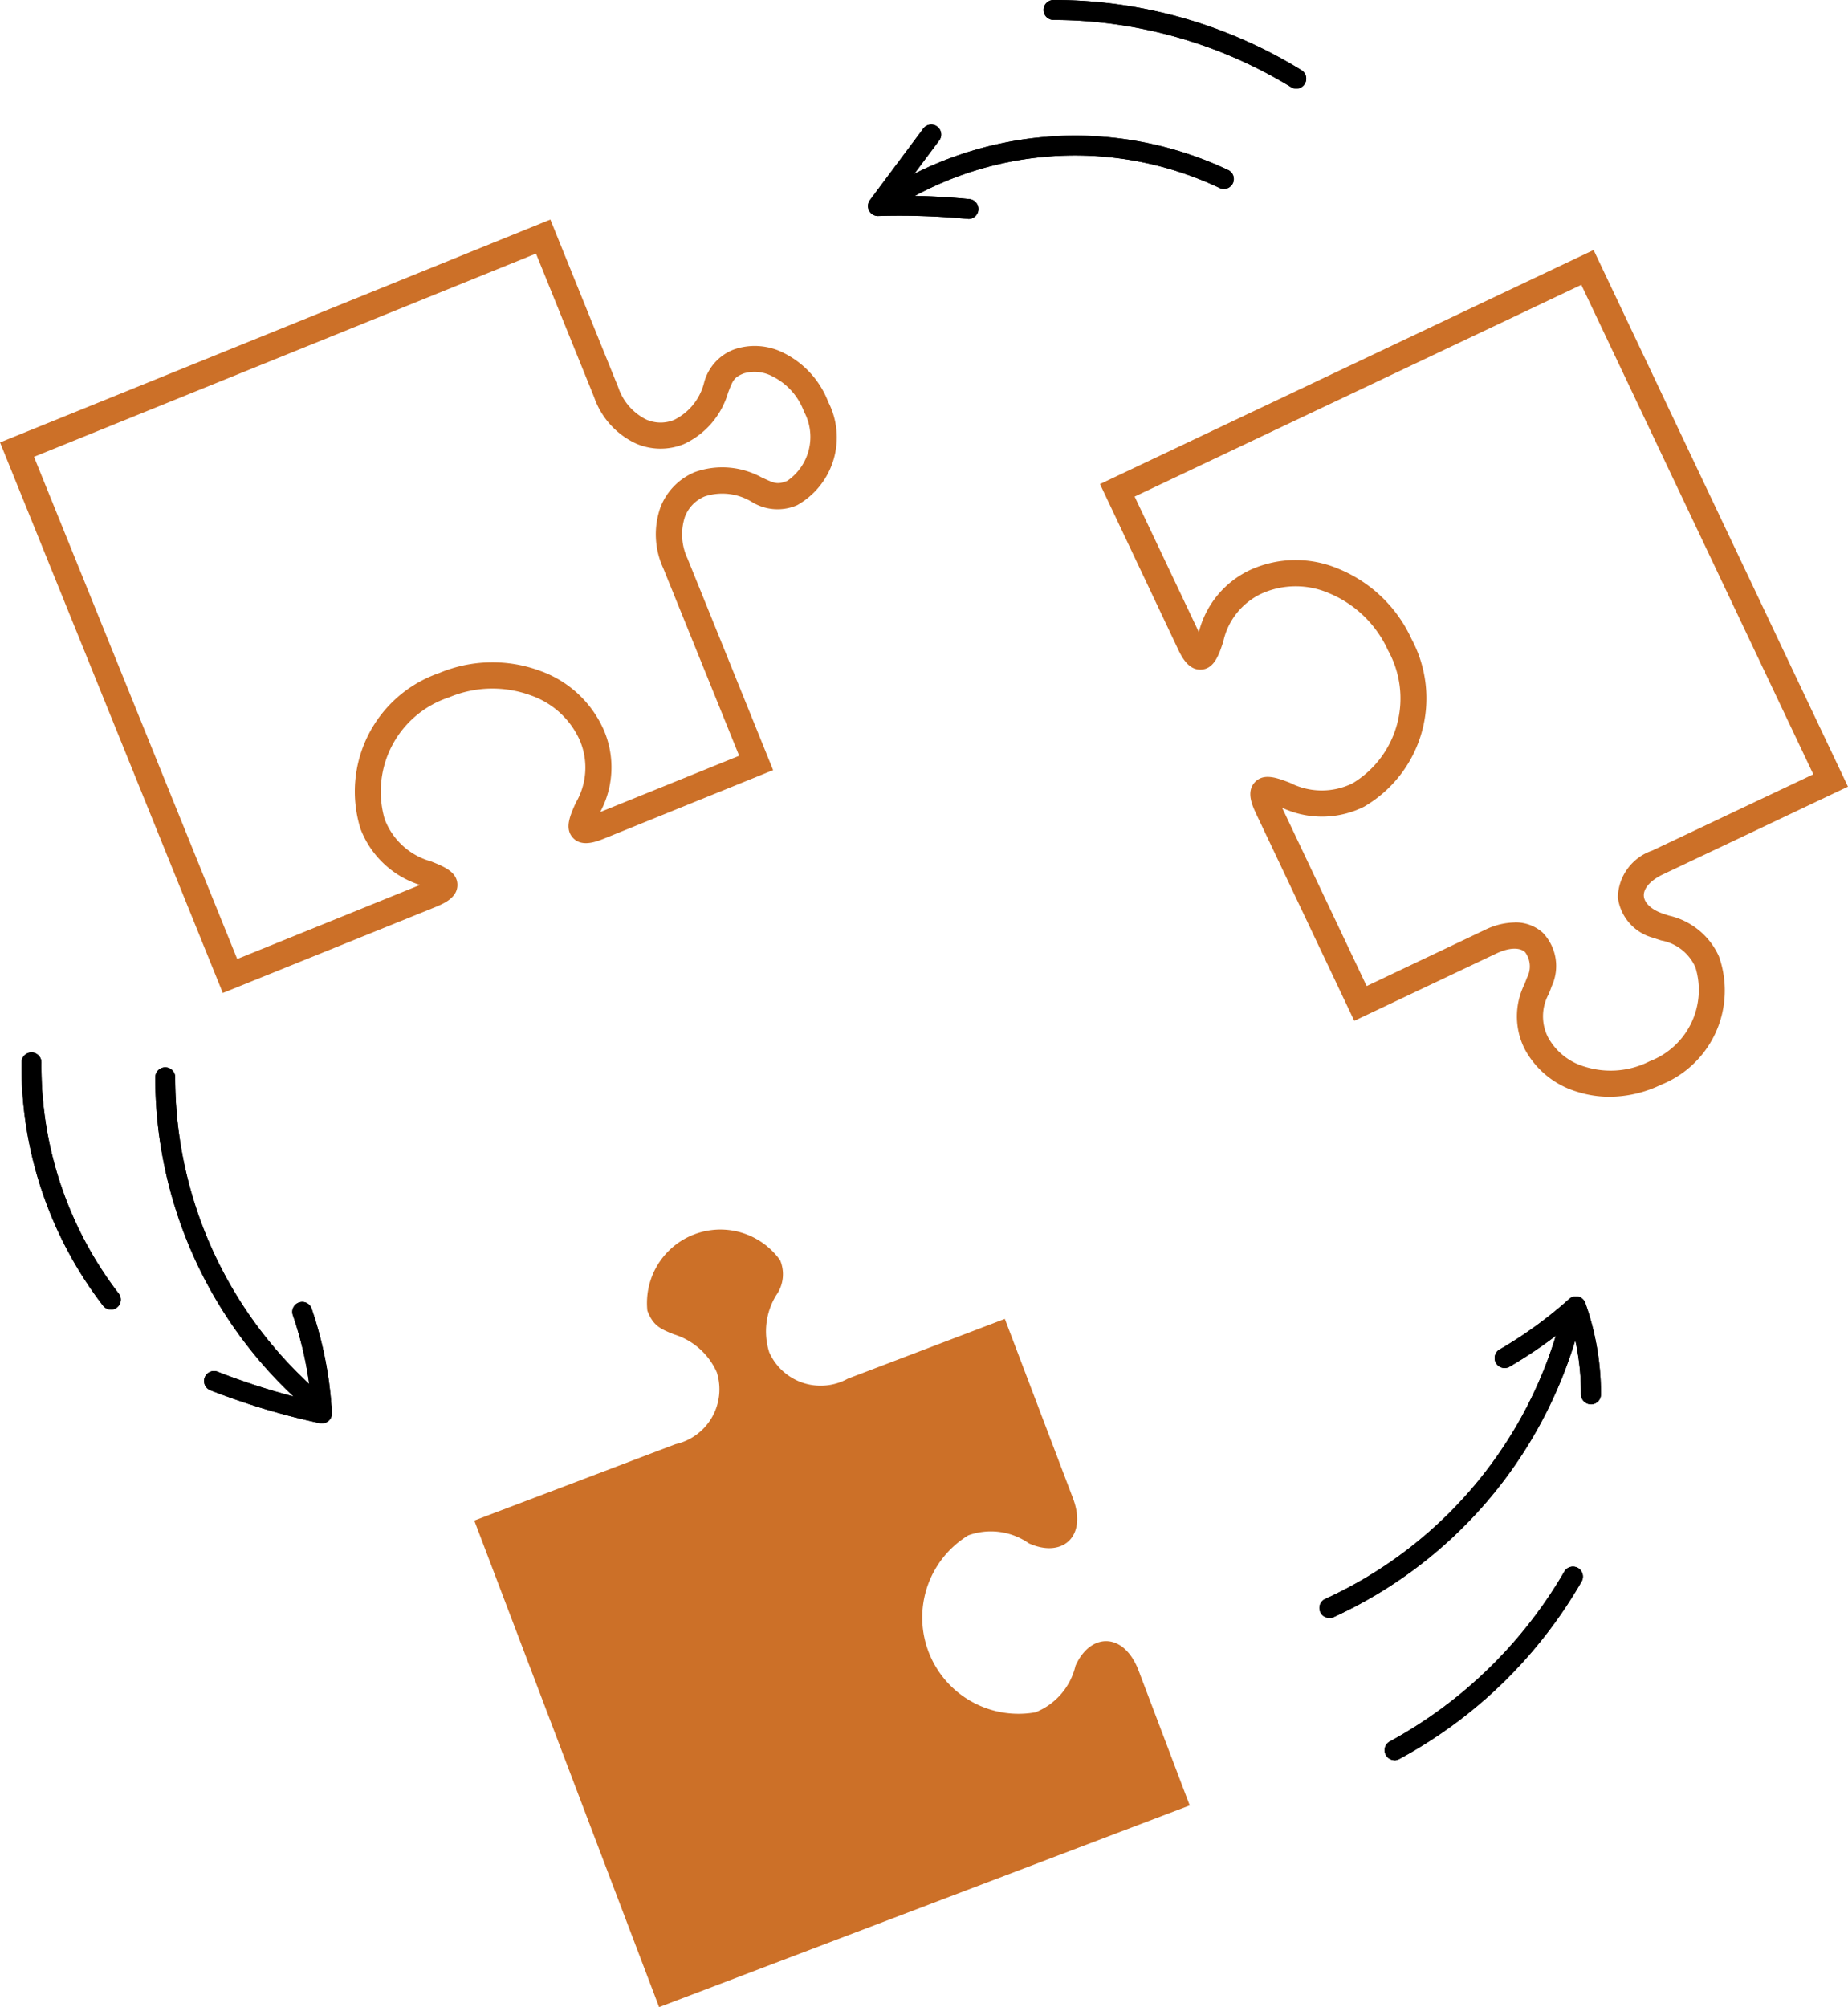 <svg xmlns="http://www.w3.org/2000/svg" viewBox="0 0 55.672 60.443">
  <g data-name="Group 560">
    <path data-name="Path 903" d="M9.69 42.697a.3.3 0 0 1-.189-.067 13.18 13.18 0 0 1-4.823-10.189.3.3 0 0 1 .3-.3.3.3 0 0 1 .3.3 12.574 12.574 0 0 0 4.6 9.726.3.3 0 0 1-.189.532"/>
    <path data-name="Path 904" d="M9.699 42.864a.285.285 0 0 1-.063-.007 21.365 21.365 0 0 1-3.282-.985.3.3 0 1 1 .218-.558 20.764 20.764 0 0 0 2.8.87 11.016 11.016 0 0 0-.556-2.6.3.3 0 0 1 .566-.195 11.662 11.662 0 0 1 .617 3.157.3.3 0 0 1-.3.316"/>
    <path data-name="Path 905" d="M40.046 48.722a.3.3 0 0 1-.122-.573A12.844 12.844 0 0 0 47.1 39.37a.3.3 0 0 1 .585.13 13.453 13.453 0 0 1-7.516 9.2.3.3 0 0 1-.122.026"/>
    <path data-name="Path 906" d="M47.929 42.288a.3.3 0 0 1-.3-.3 7.556 7.556 0 0 0-.3-2.13 13.225 13.225 0 0 1-1.829 1.283.3.3 0 1 1-.3-.517 12.667 12.667 0 0 0 2.076-1.511.3.3 0 0 1 .482.123 8.17 8.17 0 0 1 .471 2.754.3.3 0 0 1-.3.3"/>
    <path data-name="Path 907" d="M26.603 6.423a.3.3 0 0 1-.168-.547 10.783 10.783 0 0 1 10.578-.749.3.3 0 0 1-.262.539 10.17 10.17 0 0 0-9.98.706.3.3 0 0 1-.167.051"/>
    <path data-name="Path 908" d="M29.164 6.59h-.028a22.171 22.171 0 0 0-2.68-.085.3.3 0 0 1-.248-.479l1.617-2.169a.3.3 0 0 1 .48.358l-1.256 1.68a20.756 20.756 0 0 1 2.139.1.3.3 0 0 1-.027.6"/>
    <path data-name="Path 909" d="M39.053 2.67a.3.3 0 0 1-.157-.044A13.8 13.8 0 0 0 31.747.6h-.009a.3.3 0 1 1 0-.6h.009a14.21 14.21 0 0 1 7.463 2.116.3.3 0 0 1-.157.554"/>
    <path data-name="Path 910" d="M42.01 53.005a.3.3 0 0 1-.142-.563 13.619 13.619 0 0 0 5.265-5.127.3.3 0 0 1 .519.3 14.031 14.031 0 0 1-5.5 5.356.3.3 0 0 1-.142.036"/>
    <path data-name="Path 911" d="M3.34 39.434a.3.3 0 0 1-.237-.117 11.841 11.841 0 0 1-2.455-7.324.3.3 0 0 1 .3-.3.3.3 0 0 1 .3.3 11.244 11.244 0 0 0 2.329 6.962.3.3 0 0 1-.237.482"/>
    <path data-name="Path 912" d="M9.69 42.697a.3.3 0 0 1-.189-.067 13.18 13.18 0 0 1-4.823-10.189.3.3 0 0 1 .3-.3.3.3 0 0 1 .3.3 12.574 12.574 0 0 0 4.6 9.726.3.3 0 0 1-.189.532"/>
    <path data-name="Path 913" d="M9.699 42.864a.285.285 0 0 1-.063-.007 21.365 21.365 0 0 1-3.282-.985.3.3 0 1 1 .218-.558 20.764 20.764 0 0 0 2.8.87 11.016 11.016 0 0 0-.556-2.6.3.3 0 0 1 .566-.195 11.662 11.662 0 0 1 .617 3.157.3.3 0 0 1-.3.316"/>
    <path data-name="Path 914" d="M40.046 48.722a.3.3 0 0 1-.122-.573A12.844 12.844 0 0 0 47.1 39.37a.3.3 0 0 1 .585.13 13.453 13.453 0 0 1-7.516 9.2.3.3 0 0 1-.122.026"/>
    <path data-name="Path 915" d="M47.929 42.288a.3.3 0 0 1-.3-.3 7.556 7.556 0 0 0-.3-2.13 13.225 13.225 0 0 1-1.829 1.283.3.3 0 1 1-.3-.517 12.667 12.667 0 0 0 2.076-1.511.3.3 0 0 1 .482.123 8.17 8.17 0 0 1 .471 2.754.3.3 0 0 1-.3.3"/>
    <path data-name="Path 916" d="M26.603 6.423a.3.3 0 0 1-.168-.547 10.783 10.783 0 0 1 10.578-.749.3.3 0 0 1-.262.539 10.17 10.17 0 0 0-9.98.706.3.3 0 0 1-.167.051"/>
    <path data-name="Path 917" d="M29.164 6.59h-.028a22.171 22.171 0 0 0-2.68-.085.3.3 0 0 1-.248-.479l1.617-2.169a.3.3 0 0 1 .48.358l-1.256 1.68a20.756 20.756 0 0 1 2.139.1.3.3 0 0 1-.027.6"/>
    <path data-name="Path 918" d="M39.053 2.67a.3.3 0 0 1-.157-.044A13.8 13.8 0 0 0 31.747.6h-.009a.3.3 0 1 1 0-.6h.009a14.21 14.21 0 0 1 7.463 2.116.3.3 0 0 1-.157.554"/>
    <path data-name="Path 919" d="M42.01 53.005a.3.3 0 0 1-.142-.563 13.619 13.619 0 0 0 5.265-5.127.3.3 0 0 1 .519.3 14.031 14.031 0 0 1-5.5 5.356.3.3 0 0 1-.142.036"/>
    <path data-name="Path 920" d="M3.34 39.434a.3.3 0 0 1-.237-.117 11.841 11.841 0 0 1-2.455-7.324.3.3 0 0 1 .3-.3.3.3 0 0 1 .3.3 11.244 11.244 0 0 0 2.329 6.962.3.3 0 0 1-.237.482"/>
    <path data-name="Path 921" d="M48.491 33.028a3.193 3.193 0 0 1-.983-.153 2.641 2.641 0 0 1-1.583-1.3 2.174 2.174 0 0 1 0-1.935l.077-.2a.72.72 0 0 0-.057-.767c-.169-.153-.493-.138-.867.04l-4.28 2.028-2.946-6.214c-.12-.254-.321-.678-.052-.969s.673-.134 1.066.016a2.091 2.091 0 0 0 1.889.009 2.985 2.985 0 0 0 1.056-4.006 3.365 3.365 0 0 0-1.779-1.716 2.52 2.52 0 0 0-1.994 0 2.081 2.081 0 0 0-1.187 1.463c-.127.385-.268.816-.662.84s-.6-.4-.719-.654l-2.332-4.933 14.87-7.049 7.663 16.161-5.57 2.64c-.375.178-.592.42-.58.647.011.209.223.412.555.529.068.024.136.046.206.068a2.174 2.174 0 0 1 1.5 1.224 3.059 3.059 0 0 1-1.752 3.873 3.6 3.6 0 0 1-1.542.358m-2.856-5.251a1.226 1.226 0 0 1 .844.309 1.447 1.447 0 0 1 .27 1.613c-.026.074-.056.15-.086.227a1.393 1.393 0 0 0-.024 1.311 1.848 1.848 0 0 0 1.115.887 2.592 2.592 0 0 0 1.946-.166 2.3 2.3 0 0 0 1.379-2.826 1.4 1.4 0 0 0-1.033-.812 7.747 7.747 0 0 1-.23-.077 1.446 1.446 0 0 1-1.075-1.226 1.524 1.524 0 0 1 1.029-1.4l4.86-2.3-6.989-14.74-13.457 6.377 1.935 4.081a2.831 2.831 0 0 1 1.584-1.889 3.3 3.3 0 0 1 2.621-.018 4.149 4.149 0 0 1 2.2 2.11 3.776 3.776 0 0 1-1.431 5.056 2.839 2.839 0 0 1-2.465.031l2.546 5.369L44.738 28a2.1 2.1 0 0 1 .889-.221" fill="#cc7028"/>
    <path data-name="Path 922" d="m30.272 39.718 2.05 5.395c.444 1.168-.327 1.814-1.325 1.363a2 2 0 0 0-1.828-.241 2.9 2.9 0 0 0 2.025 5.328 2 2 0 0 0 1.206-1.4c.447-1 1.452-1.027 1.9.141l1.541 4.063-15.985 6.074-5.568-14.652 6.061-2.3a1.693 1.693 0 0 0 1.245-2.163 2.078 2.078 0 0 0-1.3-1.147c-.4-.164-.618-.253-.792-.711a2.213 2.213 0 0 1 4-1.518 1.088 1.088 0 0 1-.12 1.057 2.078 2.078 0 0 0-.207 1.717 1.694 1.694 0 0 0 2.368.792l4.729-1.8" fill="#cc7028"/>
    <path data-name="Path 923" d="M6.712 29.902.001 13.324 16.58 6.612l2.046 5.053a1.675 1.675 0 0 0 .847.971 1.073 1.073 0 0 0 .832.01 1.707 1.707 0 0 0 .9-1.1 1.467 1.467 0 0 1 .911-1.024 1.918 1.918 0 0 1 1.52.12 2.741 2.741 0 0 1 1.315 1.462 2.341 2.341 0 0 1-.936 3.109 1.471 1.471 0 0 1-1.368-.1 1.71 1.71 0 0 0-1.414-.165 1.078 1.078 0 0 0-.6.617 1.7 1.7 0 0 0 .08 1.257l2.578 6.369-5.053 2.046c-.26.106-.7.282-.971 0s-.093-.68.08-1.064a2.091 2.091 0 0 0 .118-1.883 2.518 2.518 0 0 0-1.47-1.348 3.363 3.363 0 0 0-2.471.059 2.985 2.985 0 0 0-1.935 3.667 2.087 2.087 0 0 0 1.391 1.27c.376.149.8.315.8.71s-.434.573-.695.679ZM1.024 13.757l6.122 15.122 5.507-2.23a2.836 2.836 0 0 1-1.793-1.691 3.775 3.775 0 0 1 2.369-4.69 4.149 4.149 0 0 1 3.047-.065 3.307 3.307 0 0 1 1.917 1.788 2.843 2.843 0 0 1-.111 2.462l4.186-1.694-2.287-5.648a2.436 2.436 0 0 1-.083-1.838 1.881 1.881 0 0 1 1.04-1.059 2.471 2.471 0 0 1 2.032.177h.006c.361.167.447.208.744.088a1.606 1.606 0 0 0 .5-2.086 1.918 1.918 0 0 0-.93-1.049 1.152 1.152 0 0 0-.882-.1c-.3.12-.33.208-.474.581a2.46 2.46 0 0 1-1.333 1.549 1.858 1.858 0 0 1-1.434-.014 2.406 2.406 0 0 1-1.269-1.4l-1.751-4.324Z" fill="#cc7028"/>
  </g>
</svg>